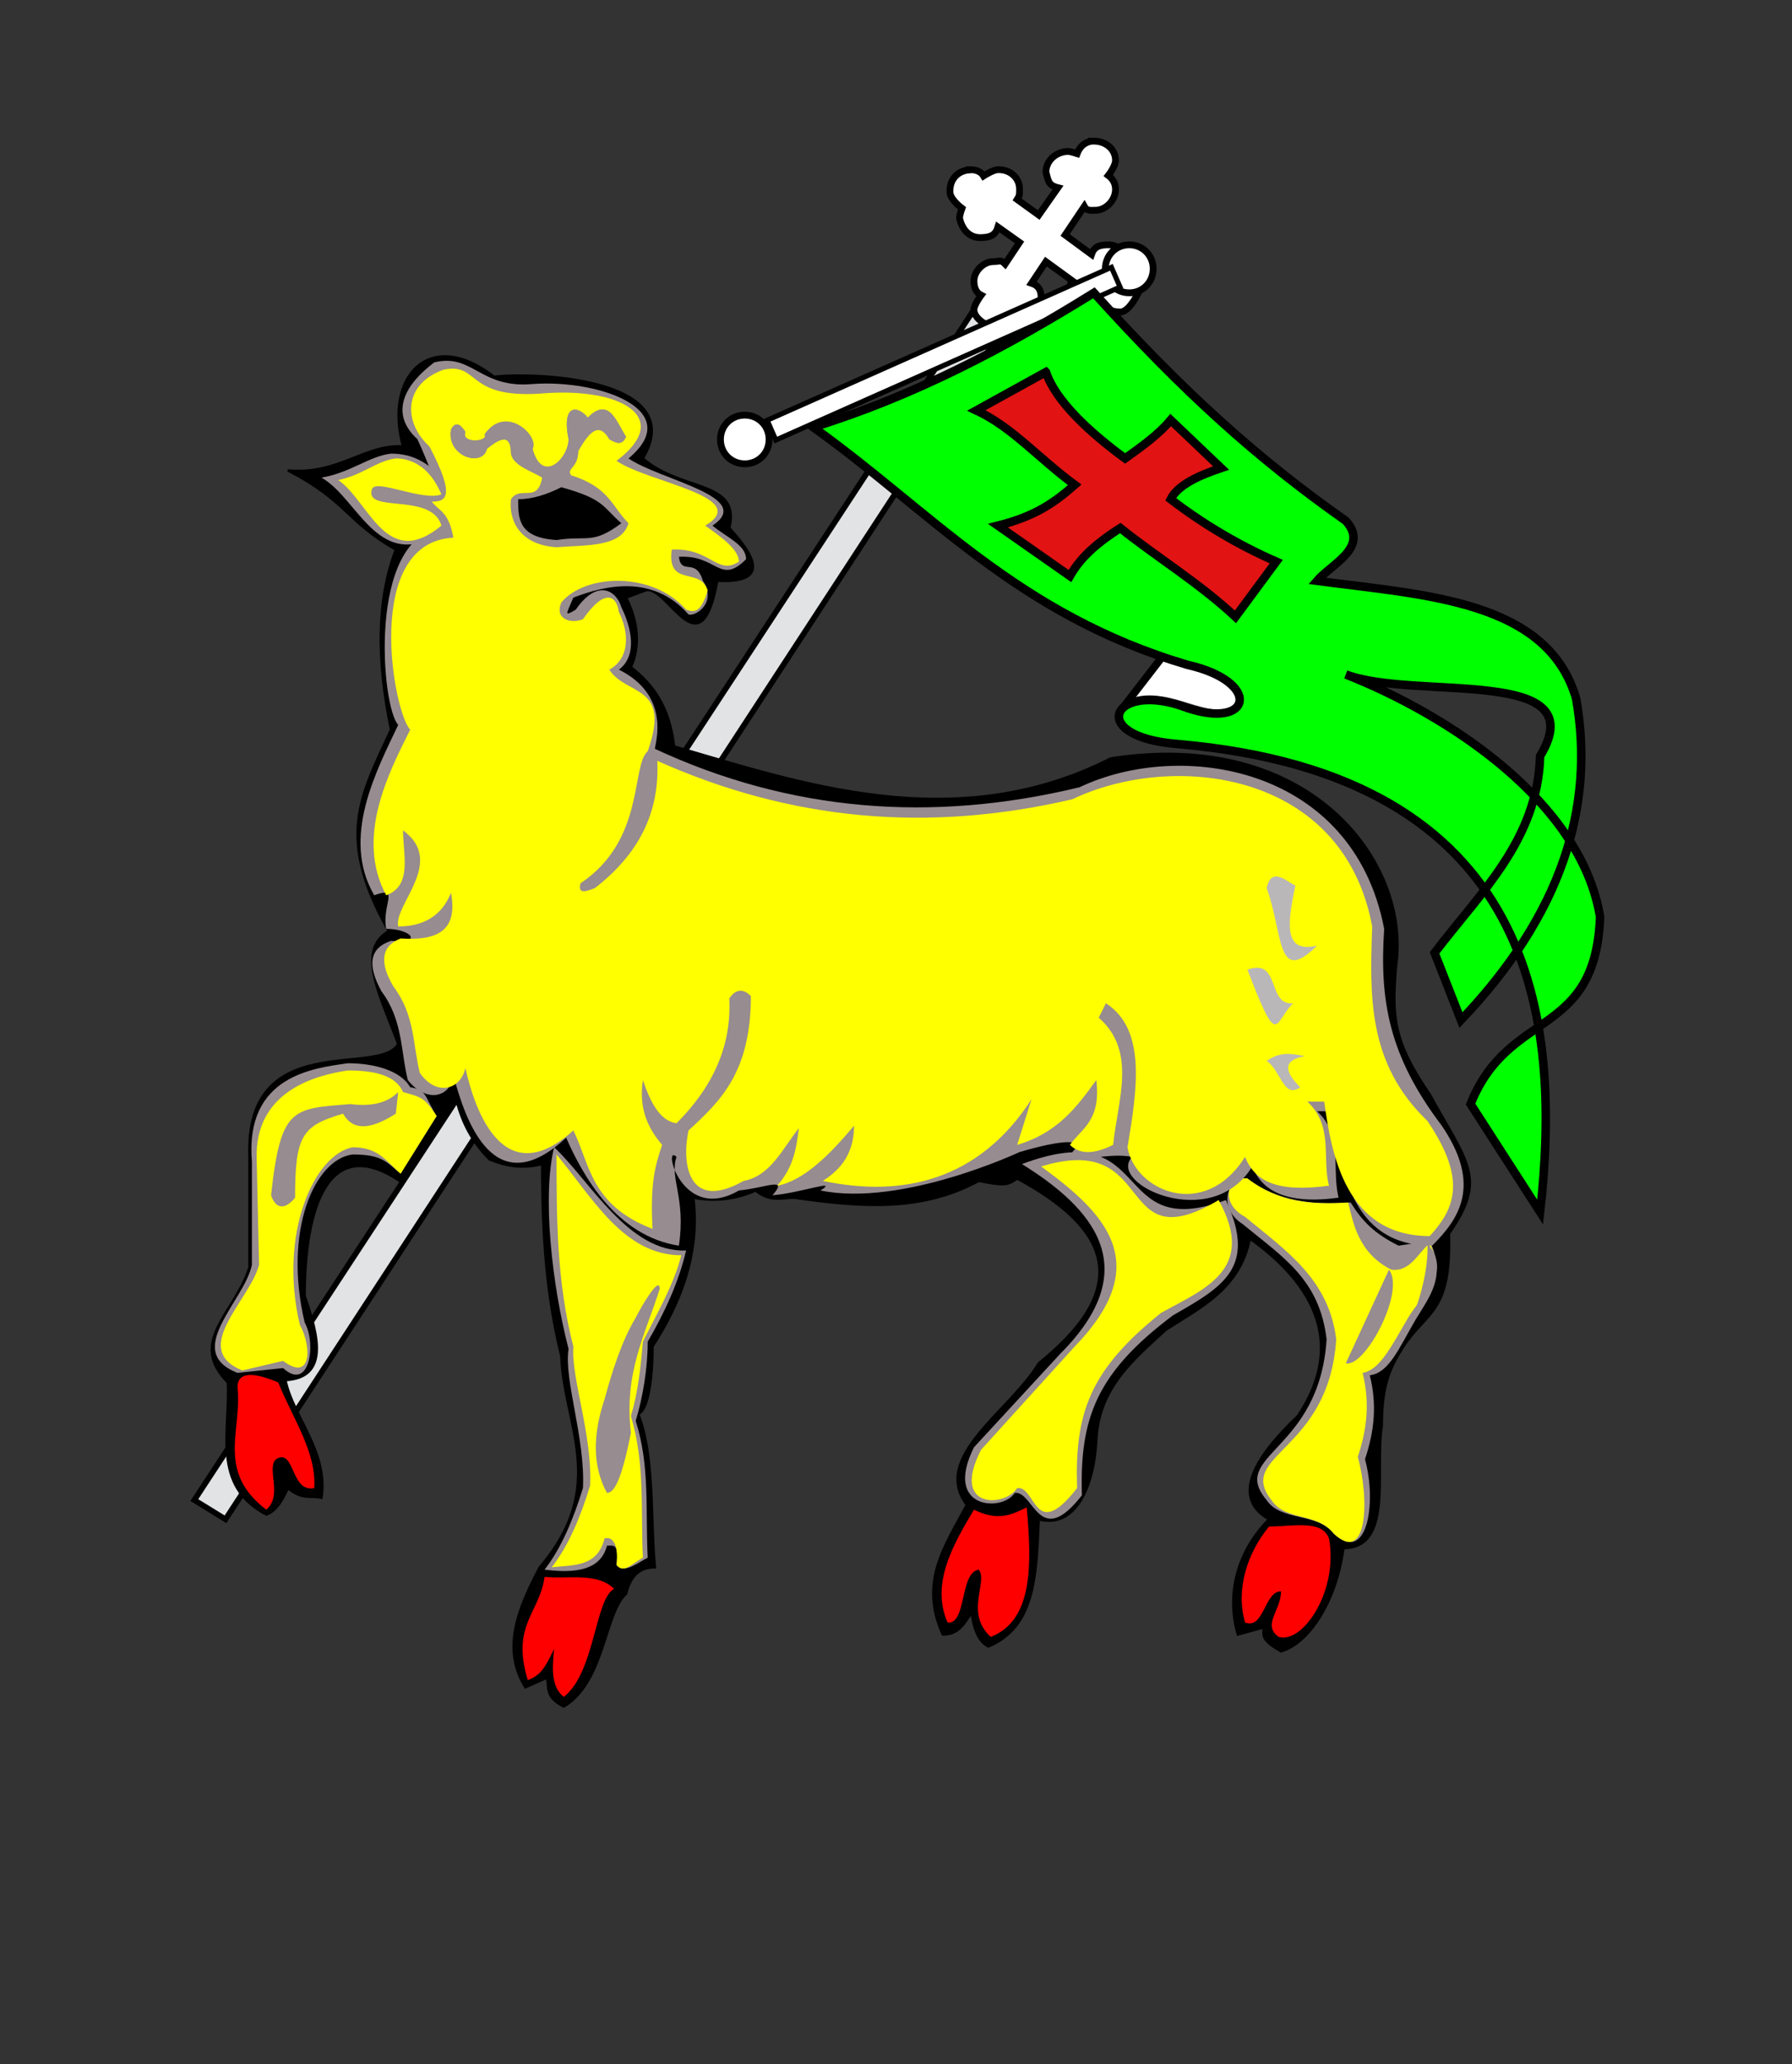 <?xml version="1.0" encoding="UTF-8" standalone="no"?>
<!-- Created with Inkscape (http://www.inkscape.org/) -->

<svg
   xmlns:dc="http://purl.org/dc/elements/1.1/"
   xmlns:cc="http://creativecommons.org/ns#"
   xmlns:rdf="http://www.w3.org/1999/02/22-rdf-syntax-ns#"
   xmlns:svg="http://www.w3.org/2000/svg"
   xmlns="http://www.w3.org/2000/svg"
   version="1.1"
   width="747"
   height="860"
   id="svg2">

  <rect width="100%" height="100%" fill="#333333" stroke="none"/>

  <g
     id="body"
     style="fill:#ffff00;fill-opacity:1;fill-rule:evenodd;stroke:#000000;stroke-width:3;stroke-linecap:butt;stroke-linejoin:miter;stroke-miterlimit:4;stroke-opacity:1;stroke-dasharray:none">
    <path
       d="M 81,625 406,129 418,137 94,633 z"
       id="path7"
       style="fill:#e2e3e4;stroke-width:2.347" />
    <path
       d="m 281,311 c -2,-17 -9,-26 -18,-33 4,-9 3,-19 -2,-29 l 8,-3 c 9,-3 23,35 30,-4 22,1 16,-10 5,-22 5,-20 -20,-15 -36,-29 20,-34 -47,-36 -62,-34 -27,-21 -46,0 -38,29 -16,-1 -27,12 -48,10 25,13 24,21 45,33 -8,21 -8,46 -2,75 -13,28 -23,45 -1,84 -14,8 -3,28 4,47 -8,14 -64,-7 -62,47 l 0,46 c -6,19 -26,31 -9,48 1,20 -7,43 16,55 3,-1 6,-4 9,-11 6,5 9,3 14,4 3,-19 -12,-34 -15,-49 18,-1 14,-18 8,-35 0,-37 10,-69 41,-47 l 22,-36 c 2,9 6,18 14,26 7,3 14,4 22,2 0,31 2,56 8,80 1,29 20,54 -9,88 -9,17 -16,34 -6,50 l 9,-4 c 1,4 -1,8 7,12 17,-10 17,-39 26,-47 2,-8 6,-11 12,-11 -2,-21 0,-46 -7,-64 4,-1 6,-14 6,-28 11,-17 20,-38 17,-62 5,1 15,2 26,-3 6,5 11,3 16,3 28,4 53,6 77,-7 10,2 12,2 16,-1 37,20 50,44 9,77 -12,20 -45,39 -30,59 -9,17 -20,32 -10,54 7,0 9,-5 12,-9 1,7 3,12 7,14 19,-8 20,-28 21,-53 15,4 23,-13 24,-33 1,-22 16,-34 29,-46 14,-9 31,-17 35,-38 18,13 44,38 20,74 -18,17 -28,34 -12,43 -13,13 -18,31 -13,48 l 11,-3 c -1,4 0,6 7,10 11,-3 23,-20 26,-43 21,0 13,-32 16,-51 0,-18 4,-25 9,-33 10,-15 20,-14 19,-47 16,-23 8,-29 -8,-58 -15,-22 -16,-32 -14,-54 6,-43 -36,-99 -119,-86 -65,33 -130,10 -182,-5 z"
       id="path9"
       style="fill:#000000;fill-rule:evenodd;stroke-width:1px" />
    <path
       d="m 243,620 c -4,13 -9,25 -16,34 9,1 23,2 26,-10 3,0 5,-1 4,8 3,4 9,-1 13,-3 -1,-20 1,-38 -5,-57 3,-10 5,-22 5,-33 7,-12 13,-25 16,-38 -24,1 -40,-29 -55,-43 -5,20 -1,57 6,84 -2,13 7,37 6,58 z"
       id="path11"
       style="fill:#978c8f;fill-rule:evenodd;stroke:none" />
    <path
       d="m 246,619 c -4,13 -9,25 -16,34 9,-1 19,0 22,-12 3,-1 6,2 5,11 3,4 7,-1 11,-3 -1,-20 1,-39 -5,-59 3,-10 4,-20 5,-31 6,-12 13,-24 16,-36 -24,0 -37,-24 -52,-42 0,26 0,53 7,80 -1,13 8,37 7,58 z"
       id="path13"
       style="fill-rule:evenodd;stroke:none" />
    <path
       d="m 275,537 c 0,-6 -8,8 -10,12 -6,10 -10,23 -13,34 -5,15 -5,28 1,39 3,0 6,-5 10,-25 -3,-25 6,-41 12,-60 z"
       id="path15"
       style="fill:#978c8f;fill-rule:evenodd;stroke:none" />
    <path
       d="m 182,465 c -5,-8 -4,-11 -11,-12 -4,-7 -15,-10 -26,-10 -14,2 -43,5 -40,41 l 0,43 c -3,15 -29,36 -6,45 l 19,-2 c 11,10 14,-10 9,-19 -9,-38 4,-68 20,-70 12,0 14,3 20,8 l 15,-24 z"
       id="path17"
       style="fill:#978c8f;fill-rule:evenodd;stroke:none" />
    <path
       d="m 182,465 c -5,-8 -7,-8 -14,-10 -3,-7 -12,-9 -23,-9 -14,2 -39,9 -38,37 l 1,44 c -4,15 -29,35 -7,44 l 17,-4 c 12,9 12,-6 7,-15 -9,-38 6,-71 22,-74 11,0 14,6 20,11 l 15,-24 z"
       id="path19"
       style="fill-rule:evenodd;stroke:none" />
    <path
       d="m 166,455 c -5,5 -12,6 -20,5 -24,2 -29,1 -33,38 2,6 6,6 10,1 0,-26 3,-30 20,-35 4,7 11,7 22,0 l 1,-9 z"
       id="path21"
       style="fill:#978c8f;fill-rule:evenodd;stroke:none" />
    <path
       d="m 426,485 c 29,18 52,43 16,79 l -36,39 c -13,26 12,27 17,19 8,-1 10,24 28,1 -1,-32 6,-51 38,-75 21,-12 35,-20 22,-48 -49,18 -29,-36 -85,-15 z"
       id="path23"
       style="fill:#978c8f;fill-rule:evenodd;stroke:none" />
    <path
       d="m 434,486 c 26,19 48,40 14,75 l -39,43 c -13,25 10,24 15,16 8,-1 7,23 25,0 -1,-31 5,-49 35,-73 18,-10 40,-18 24,-47 -44,26 -25,-29 -74,-14 z"
       id="path25"
       style="fill-rule:evenodd;stroke:none" />
    <path
       d="m 520,491 c -8,-1 -13,12 -2,19 17,14 32,23 35,48 -3,47 -41,48 -25,67 6,9 21,5 28,14 14,13 18,-13 13,-31 4,-12 5,-23 2,-35 8,-1 12,-11 19,-23 6,-10 13,-18 6,-33 l -13,2 c -10,-5 -15,-10 -20,-18 -15,1 -30,0 -43,-10 z"
       id="path27"
       style="fill:#978c8f;fill-rule:evenodd;stroke:none" />
    <path
       d="m 520,491 c -8,-1 -12,10 -1,16 17,14 35,26 38,51 -3,47 -42,48 -27,67 6,9 19,5 26,14 14,13 15,-14 10,-32 4,-12 5,-23 2,-35 7,-1 12,-11 19,-23 6,-10 16,-16 9,-31 -5,4 -8,12 -16,11 -14,-7 -16,-20 -18,-28 -15,1 -29,0 -42,-10 z"
       id="path29"
       style="fill-rule:evenodd;stroke:none" />
    <path
       d="m 579,529 -18,39 c 8,2 25,-30 18,-39 z"
       id="path31"
       style="fill:#978c8f;fill-rule:evenodd;stroke:none" />
    <path
       d="m 595,518 c 1,13 -7,46 -26,54 9,1 11,-10 19,-24 6,-10 17,-18 7,-30 z"
       id="path33"
       style="fill:#978c8f;fill-rule:evenodd;stroke:none" />
    <path
       d="m 140,200 c 0,0 0,0 0,0 z"
       id="path35"
       style="fill:none;stroke-width:1px" />
    <path
       d="m 134,199 c 12,-2 20,-9 29,-10 8,0 18,3 25,17 -2,7 -6,-1 -1,14 -29,21 -37,-12 -53,-21 z"
       id="path37"
       style="fill:#978c8f;fill-rule:evenodd;stroke:none" />
    <path
       d="m 163,392 c 14,1 8,-5 -2,-5 -2,-10 6,-18 -5,-14 -14,-24 1,-52 10,-71 -7,-7 -13,-78 18,-82 -1,-12 -5,-11 -8,-16 5,0 8,1 -2,-21 -12,-11 -5,-23 7,-32 16,-4 19,11 41,9 28,-2 64,11 40,31 13,9 53,16 35,28 6,5 14,8 14,14 -11,11 -12,-2 -28,-1 1,8 7,0 10,10 6,9 -3,15 -6,14 -15,-17 -35,-12 -48,-7 -3,7 -4,8 1,5 9,-13 17,-8 19,-1 4,8 7,20 -1,26 22,11 15,31 15,33 56,26 115,31 177,16 42,-20 114,-9 127,59 -2,30 2,53 24,82 17,25 7,39 -4,50 -35,0 -38,-34 -42,-56 l -6,0 c 11,10 6,24 9,36 -22,3 -32,-3 -36,-13 -17,28 -61,7 -50,-4 -11,-2 -20,3 -25,-2 6,-6 -5,-5 -22,0 0,0 -49,23 -83,16 8,-5 -8,1 -20,2 7,-8 -3,-3 -14,-2 -24,14 -32,-20 -26,-14 -3,9 4,17 1,37 -26,-4 -40,-29 -47,-45 -30,28 -42,-7 -47,-26 -1,9 -11,12 -19,2 -3,-12 -2,-25 -11,-37 -6,-11 -5,-18 4,-21 z m 53,-184 c 6,0 12,-2 18,-5 18,5 17,8 25,15 -12,9 -14,5 -27,7 -16,-1 -16,-9 -16,-17 z"
       id="path39"
       style="fill:#978c8f;fill-rule:evenodd;stroke:none" />
    <path
       d="m 141,200 c 10,-2 16,-8 24,-9 6,0 14,3 19,15 -8,3 -28,-7 -29,-2 -3,10 25,1 29,15 -23,19 -30,-10 -43,-19 z"
       id="path41"
       style="fill-rule:evenodd;stroke:none" />
    <path
       d="m 167,391 c 15,1 24,-3 21,-19 -4,10 -12,14 -22,14 -2,-9 20,-27 2,-40 0,10 4,23 -7,27 -13,-24 1,-51 10,-69 -7,-7 -20,-78 18,-80 -2,-11 -6,-11 -9,-15 6,0 10,-2 -1,-23 -11,-10 -11,-26 6,-32 15,-3 9,12 40,10 34,-3 56,10 32,28 13,9 57,15 37,27 7,5 14,10 14,15 -9,6 -12,-6 -28,-5 -2,16 12,7 15,17 -3,10 -6,9 -9,8 -14,-16 -42,-15 -52,-3 -3,7 4,9 9,7 9,-13 14,-10 15,-3 4,8 5,19 -4,24 7,11 26,6 16,34 -7,6 -1,37 -28,55 -1,4 1,4 6,2 18,-14 27,-31 26,-53 56,25 113,30 173,16 42,-20 113,-12 125,53 -1,29 -2,57 23,81 17,25 11,37 1,48 -35,0 -41,-34 -44,-56 l -7,0 c 11,10 6,24 9,35 -22,3 -31,-2 -35,-12 -17,27 -46,14 -49,-4 4,-24 8,-49 -9,-60 l -3,6 c 16,14 8,34 6,53 -8,4 -14,4 -18,0 5,-7 13,-10 11,-27 -8,11 -16,22 -33,27 l 6,-19 c -22,34 -54,41 -87,34 8,-5 13,-12 13,-23 -10,12 -21,23 -32,25 7,-8 8,-16 9,-24 -7,9 -12,20 -23,22 -23,13 -26,-7 -23,-21 13,-12 26,-24 26,-56 -4,-4 -7,-2 -9,1 1,20 -7,37 -22,52 -7,-1 -11,-9 -14,-18 -2,13 3,21 8,27 -3,9 -5,16 -4,35 -26,-10 -26,-27 -33,-41 -29,26 -41,-8 -45,-26 -2,9 -12,12 -19,2 -3,-12 -2,-24 -11,-36 -6,-10 -5,-17 3,-20 z m 46,-183 c 4,-6 11,2 13,-9 -5,-3 -12,-5 -13,-10 0,-8 -4,-7 -10,-2 -2,8 -17,3 -15,-8 1,-2 3,-4 6,1 -2,5 10,4 8,1 9,-13 23,1 20,6 4,15 15,4 15,-4 -3,-15 4,-14 8,-9 9,-9 12,2 16,8 -2,2 -2,4 -7,1 -4,-7 -8,-4 -13,5 0,7 -5,7 -3,10 16,5 17,13 24,20 -3,10 -17,9 -30,10 -16,-1 -20,-12 -19,-20 z"
       id="path43"
       style="fill-rule:evenodd;stroke:none" />
    <path
       d="m 227,199 c -6,-3 -13,-5 -14,-10 0,-8 -4,-7 -10,-2 -2,8 -17,3 -15,-8 1,-2 3,-4 6,1 -2,5 10,4 8,1 9,-13 23,1 20,6 4,15 15,4 15,-4 -3,-15 4,-14 8,-9 9,-9 12,2 16,8 -1,2 -2,4 -7,1 -4,-7 -8,-4 -13,5 0,7 -5,7 -3,10 -10,2 -14,9 -11,1 z"
       id="path45"
       style="fill:#978c8f;fill-rule:evenodd;stroke:none" />
    <path
       d="m 528,370 c 2,-9 8,-3 12,-1 -4,18 -4,28 9,25 -17,17 -14,-5 -21,-24 z"
       id="path47"
       style="fill:#bab7b9;fill-rule:evenodd;stroke:none" />
    <path
       d="m 520,404 c 14,-5 8,15 19,14 -8,8 -6,20 -19,-14 z"
       id="path49"
       style="fill:#bab7b9;fill-rule:evenodd;stroke:none" />
    <path
       d="m 528,442 c 6,-4 10,-3 16,-2 -11,2 -7,8 -2,13 -7,5 -8,-7 -14,-11 z"
       id="path51"
       style="fill:#bab7b9;fill-rule:evenodd;stroke:none" />
    <path
       d="m 549,241 c -12,16 -25,35 -33,53"
       id="path53"
       style="fill:none;stroke-width:3.543" />
    <path
       d="m 638,332 c 6,7 13,15 18,24 -5,16 -13,30 -21,41 -5,-12 -10,-21 -17,-30 l 20,-35 z"
       id="path55"
       style="fill:#ffffff;fill-rule:evenodd;stroke:none" />
    <path
       d="m 468,293 15,-19 c 13,6 34,7 33,19 -10,10 -32,-11 -48,0 z"
       id="path57"
       style="fill:#ffffff;fill-rule:evenodd;stroke:none" />
    <path
       d="m 485,273 -17,22"
       id="path59"
       style="fill:none;stroke-width:3.189" />
  </g>
  <g
     id="unguled"
     style="fill:#ff0000;fill-opacity:1;fill-rule:evenodd;stroke:#000000;stroke-width:3;stroke-linecap:butt;stroke-linejoin:miter;stroke-miterlimit:4;stroke-opacity:1;stroke-dasharray:none">
    <path
       d="m 227,657 c 10,1 22,-2 29,5 -8,4 -8,35 -21,45 -5,-4 -5,-11 -4,-20 -3,6 -5,11 -11,13 -7,-23 5,-28 7,-43 z"
       id="path62"
       style="fill:#ff0000;fill-rule:evenodd;stroke:none" />
    <path
       d="m 116,576 c 6,15 16,29 15,44 -10,2 -8,-17 -16,-12 -4,4 3,15 -4,21 -21,-16 -10,-33 -12,-51 0,-8 10,-5 17,-2 z"
       id="path64"
       style="fill:#ff0000;fill-rule:evenodd;stroke:none" />
    <path
       d="m 406,629 c 10,5 16,2 22,-1 2,23 3,47 -15,54 -11,-10 -1,-23 -5,-28 -8,1 -5,23 -13,22 -7,-16 2,-32 11,-47 z"
       id="path66"
       style="fill:#ff0000;fill-rule:evenodd;stroke:none" />
    <path
       d="m 554,641 c -3,-8 -15,-5 -25,-5 -9,11 -14,26 -10,40 8,3 8,-13 15,-13 0,8 -8,14 -1,19 10,3 25,-19 21,-41 z"
       id="path68"
       style="fill:#ff0000;fill-rule:evenodd;stroke:none" />
  </g>
  <g
     id="banner"
     style="stroke:#000000;stroke-width:3;stroke-linecap:butt;stroke-linejoin:miter;stroke-miterlimit:4;stroke-opacity:1;stroke-dasharray:none">
    <path
       d="m 455,58.8 c -3,0.5 -5,2.5 -6,5.2 l 0,0 c 0,0 -3,-1 -4,-0.9 -5,0.2 -9,4 -9,8.6 1,3.7 1,5.5 5,6.5 l -8,11.4 -9,-6.5 c 1,-1.6 1,-1.8 1,-4.4 0,-4.6 -4,-8.2 -9,-8 -2,0 -6,2.6 -6,2.6 l 0,0 c -1,-1.7 -3,-2.7 -6,-2.6 0,0 0,0 0,0.1 -5,0.4 -8,4.1 -8,8.6 0,0.2 0,0.4 0,0.6 0,3.1 5,6.8 5,6.8 l 0,0 c 0,0 -1,2.7 -1,4.1 1,4.6 4,8.3 9,8.1 4,-0.1 6,-1.1 7,-4.4 l 9,6.4 -6,9 c -2,-2 -2,-1 -5,-1 -4,0 -8,4 -8,8 0,3 1,5 3,6 l 0,0 c 0,0 -3,4 -3,6 0,5 9,8 9,8 l 0,0 c 0,0 6,-2 7,-5 l 0,0 c 0,0 3,1 4,1 5,0 9,-4 8,-9 0,-3 -1,-5 -4,-6 l 6,-9 11,8 c -1,1 -1,3 -1,5 0,5 4,8 9,8 2,0 5,-2 5,-2 l 0,0 c 2,1 4,2 7,2 4,0 8,-9 8,-9 l 0,0 -6,-7 0,0 c 0,0 1,-3 1,-4 0,-5 -4,-8 -8,-8 -4,0 -6,1 -7,4 L 444,97.9 452,86 c 1,1.8 2,1.7 5,1.6 4,-0.2 8,-4.1 8,-8.7 0,-2.3 -1,-4.3 -3,-5.8 l 0,0 c 0,0 3,-3.8 3,-6.3 0,-4.6 -4,-8 -9,-8 l -1,0 0,0 0,0 0,0 z"
       id="path71"
       style="fill:#ffffff;stroke-width:2.835" />
    <path
       d="m 320.6,183.1 c 0,5.706 -4.438,10.14 -10.14,10.14 -5.706,0 -10.14,-4.438 -10.14,-10.14 0,-5.706 4.438,-10.14 10.14,-10.14 5.706,0 10.14,4.438 10.14,10.14 z"
       id="path73"
       style="fill:#ffffff;stroke-width:2.835" />
    <path
       d="m 480.7,112 c 0,5.625 -4.361,10 -9.968,10 -5.607,0 -9.968,-4.375 -9.968,-10 0,-5.625 4.361,-10 9.968,-10 5.607,0 9.968,4.375 9.968,10 z"
       id="path75"
       style="fill:#ffffff;stroke-width:2.835" />
    <path
       d="m 319.8,175.1 143.5,-63.74 3.6,8.244 -143.5,63.74 z"
       id="path77"
       style="fill:#ffffff;stroke-width:2.106" />
    <path
       d="m 456,122 c -37,23 -75,43 -117,56 49,35 85,78 156,99 31,7 27,27 0,18 -31,-12 -43,12 -4,15 150,13 160,115 151,195 l -29,-45 c 16,-40 52,-27 54,-78 -8,-48 -63,-84 -106,-101 29,11 104,-4 81,34 -1,35 -25,57 -44,82 l 11,28 c 42,-44 56,-89 48,-134 -12,-41 -63,-43 -108,-49 6,-7 22,-14 12,-25 -37,-26 -68,-54 -105,-95 z"
       id="path79"
       style="fill:#00ff00;fill-rule:nonzero;stroke-width:3.543" />
    <path
       d="m 436,155 -29,16 c 15,7 26,20 41,31 -8,7 -16,13 -32,17 l 30,21 c 4,-7 10,-13 21,-20 15,12 33,23 48,37 l 17,-23 c -16,-7 -31,-16 -44,-26 3,-6 12,-10 21,-13 l -21,-20 c -5,6 -12,11 -19,16 -15,-11 -29,-24 -33,-36 z"
       id="path81"
       style="fill:#e21313;fill-rule:evenodd;stroke-width:3.543" />
  </g>
</svg>
